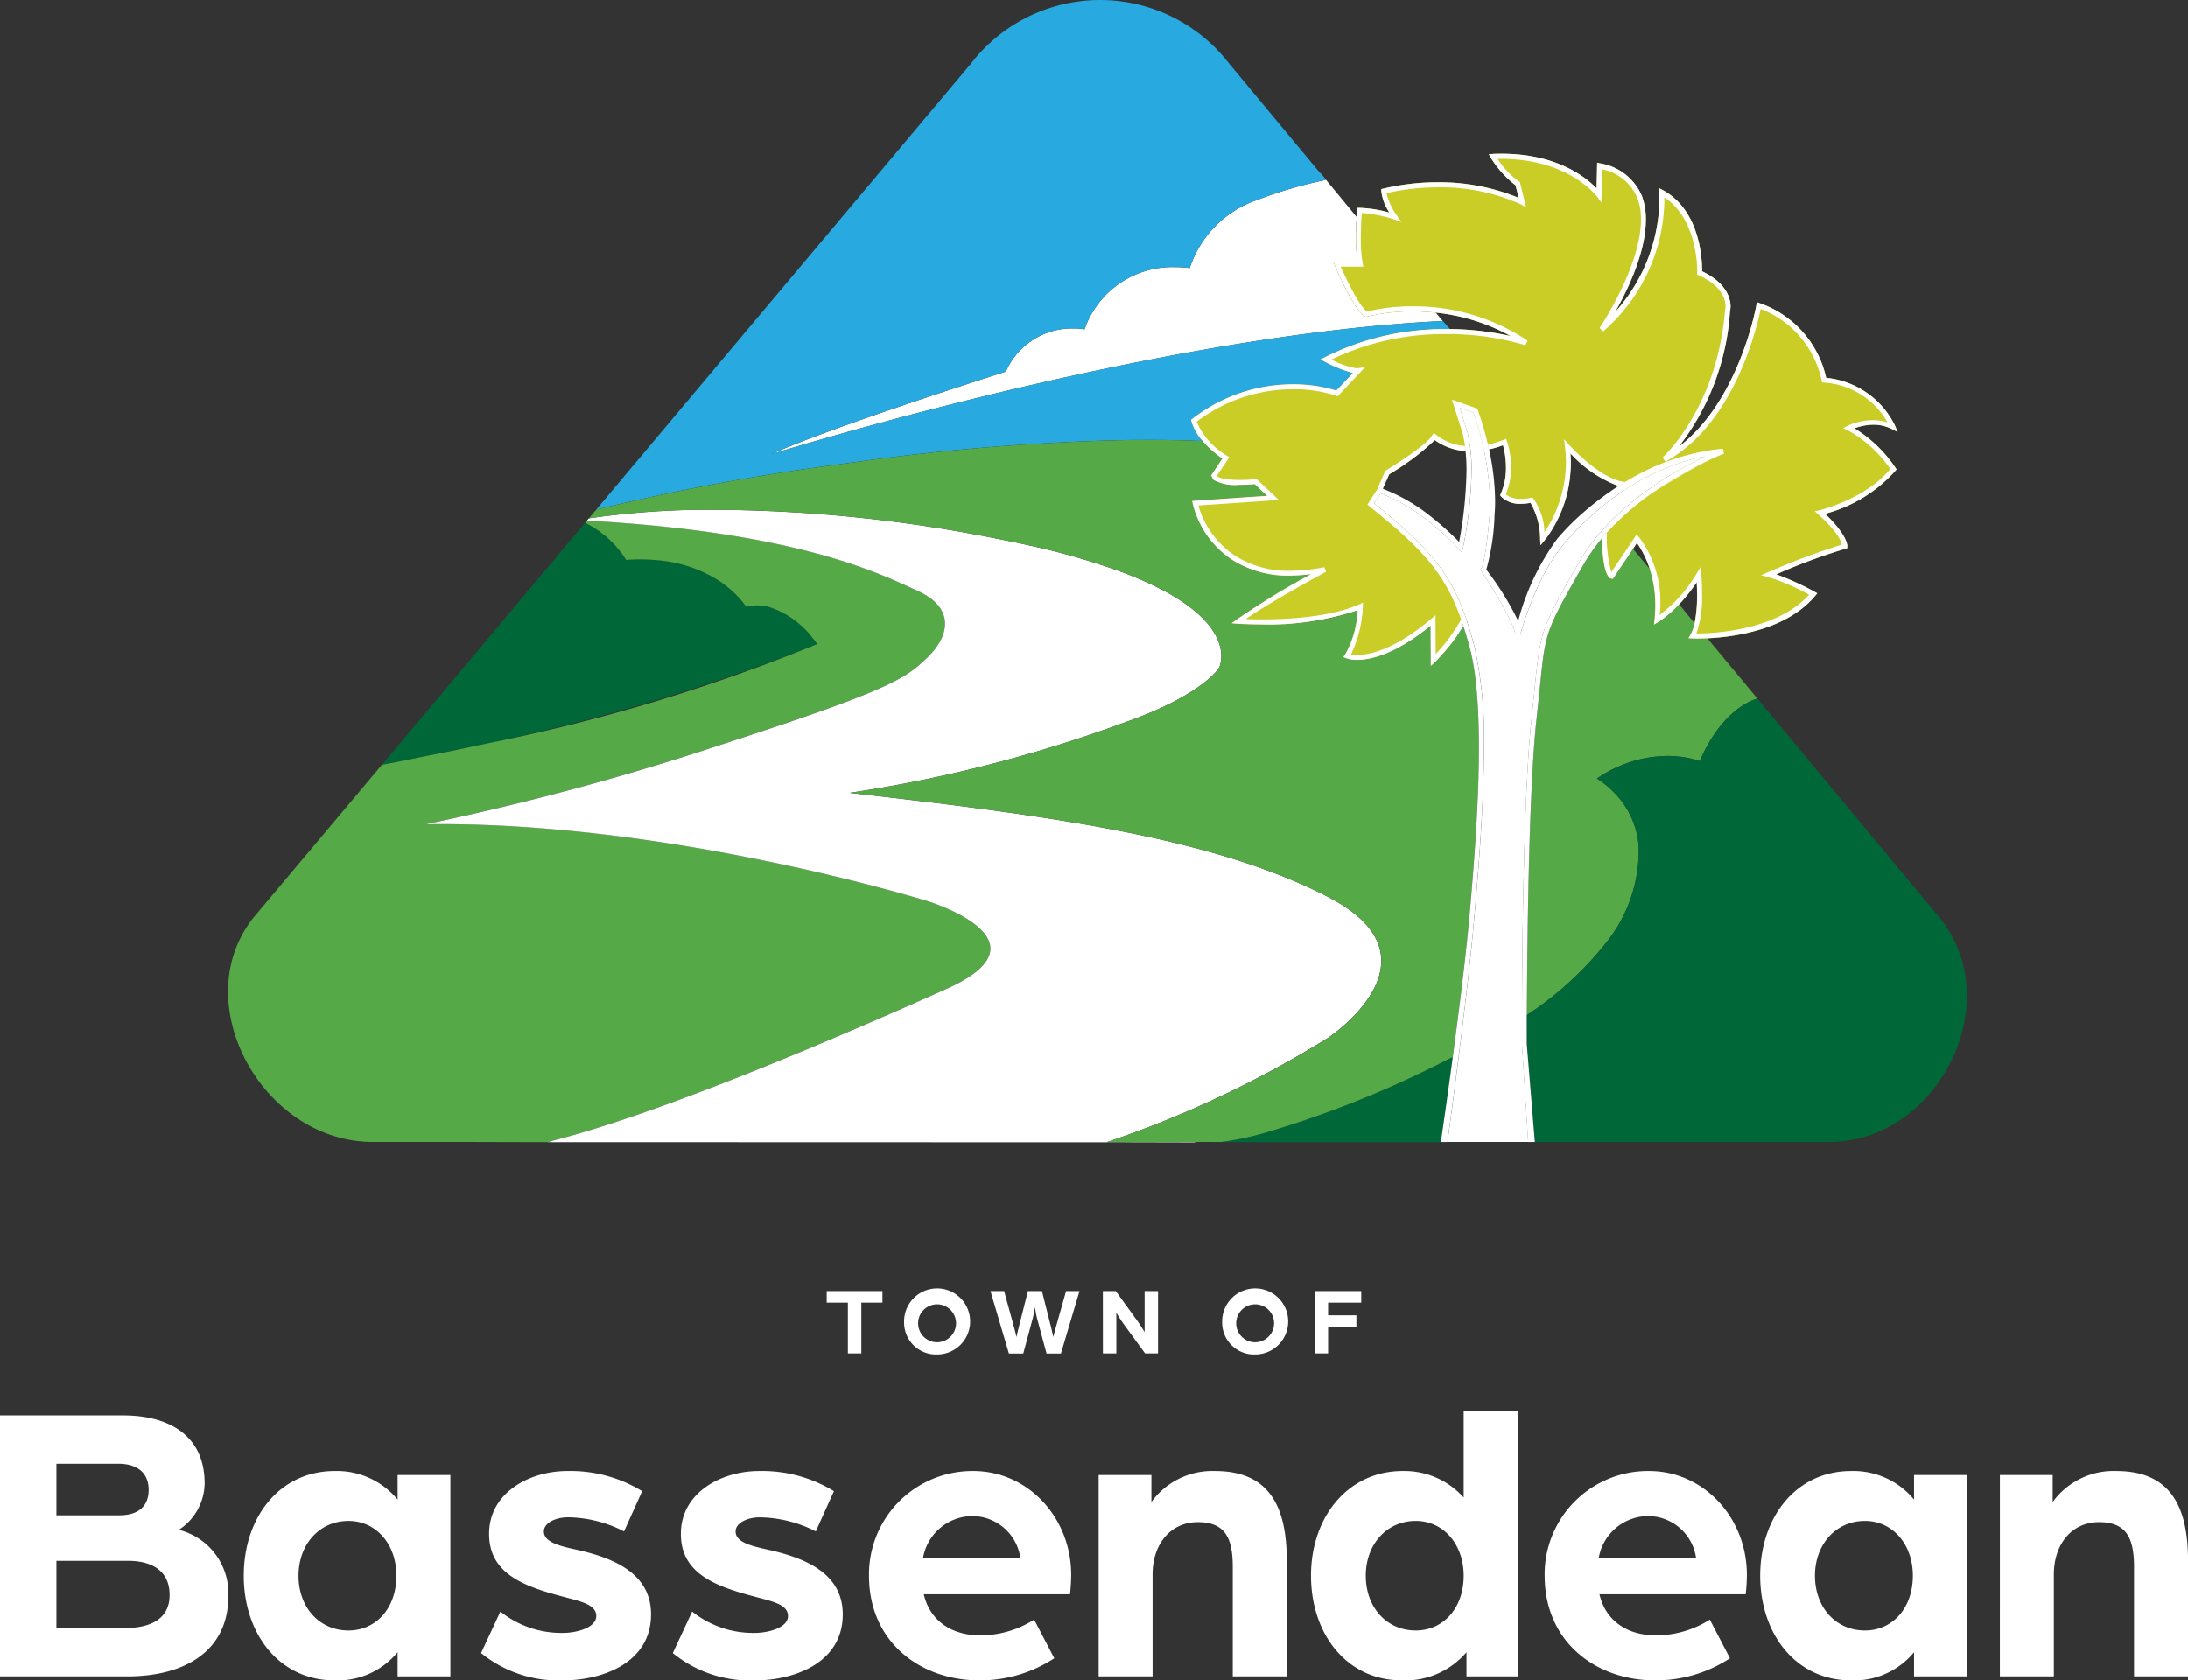 <svg xmlns="http://www.w3.org/2000/svg" xmlns:xlink="http://www.w3.org/1999/xlink" width="212" height="162.848" viewBox="0 0 212 162.848"><rect x="0" y="0" width="212" height="162.848" fill="#333333" stroke="none"/><defs><clipPath id="a"><rect width="212" height="162.848" fill="none"/></clipPath></defs><g clip-path="url(#a)"><path d="M103.81,70.432A100.757,100.757,0,0,1,85.756,77.7a28.371,28.371,0,0,1-4.187.875h-.929c-.009,0-.015,0-.02.019h22.227c.047-.307.566-3.837,1.153-8.225-.118.039-.189.061-.189.061" transform="translate(36.763 32.089)" fill="#006838"/><path d="M104.512,11.531l.536.649a41.709,41.709,0,0,0-6.58,1.919,10.407,10.407,0,0,0-6.6,6.634,8.6,8.6,0,0,0-1.353-.093,9.006,9.006,0,0,0-8.845,6.034,5.983,5.983,0,0,0-1.109-.09,7,7,0,0,0-6.513,4.186s-16.812,5.316-22.718,8c0,0,36.827-11.532,64.954-12.9h.1l-.683-.826a20.389,20.389,0,0,0-2.215-.121,18,18,0,0,0-4.439.505l-.093.02-.092-.038c-1.077-.6-2.759-4.514-2.941-4.969l-.144-.331h2.357a16.011,16.011,0,0,1-.163-2.321c0-.792.041-1.52.073-2.018l-3.51-4.252Z" transform="translate(23.409 5.254)" fill="#fff"/><path d="M44.929,35,25.42,58.234c.906-.159,1.955-.365,3.2-.629.157-.032.322-.067.485-.1s.339-.068.514-.1c1.65-.331,3.611-.737,5.99-1.232a197.452,197.452,0,0,0,31.981-9.631s-.154-.232-.443-.579a8.684,8.684,0,0,0-4.308-3.03A4.576,4.576,0,0,0,61.79,42.8c-.086,0-.175,0-.262.01s-.178.013-.265.025a4.715,4.715,0,0,0-.543.1,10.073,10.073,0,0,0-.989-1.162l-.157-.159a10.368,10.368,0,0,0-1.313-1.075,13.014,13.014,0,0,0-6.175-2.11c-.593-.057-1.146-.08-1.651-.08-.064,0-.127,0-.185,0-.374,0-.712.017-1.012.036-.051,0-.106.009-.159.013a9.818,9.818,0,0,0-3.982-3.6Z" transform="translate(11.592 15.872)" fill="#006838"/><path d="M88.988,75.685c-.572-2.49-5.978-4.148-5.978-4.148s-23.967-7.482-47.276-7.482c-.467,0-.926,0-1.393.009A257.548,257.548,0,0,0,62.795,56.4c16.629-5.39,18.022-6.45,20.142-8.5,2.267-2.194,2.577-4.863-.951-6.452-3.473-1.571-11.441-5.665-32.02-6.8l-.2.22a9.807,9.807,0,0,1,3.982,3.6c.052-.006.108-.01.159-.013q.45-.031,1.012-.038c.058,0,.121,0,.185,0,.505,0,1.059.022,1.651.08a13,13,0,0,1,6.175,2.11,10.368,10.368,0,0,1,1.313,1.075c.052.054.106.106.157.157a10.215,10.215,0,0,1,.989,1.163,4.715,4.715,0,0,1,.543-.1,2.327,2.327,0,0,1,.265-.025c.087-.007.176-.01.262-.01A4.576,4.576,0,0,1,67.511,43a8.684,8.684,0,0,1,4.308,3.03c.288.347.443.579.443.579a174.215,174.215,0,0,1-31.981,9.63c-2.385.511-4.343.922-5.994,1.239l-.51.1c-.169.032-.328.068-.485.1-1.246.264-2.3.469-3.2.629l-.007,0L17.8,72.927a11.129,11.129,0,0,0-1.7,2.758c-3.512,8.17,3.441,19.178,13.114,19.178h9.646l6.318.017h.989c1.358-.469,10.07-2.068,38.629-14.863,3.534-1.589,4.482-3.068,4.189-4.333" transform="translate(6.922 15.803)" fill="#55a947"/><path d="M76.006,6.14,39.673,49.4a218.123,218.123,0,0,1,23.083-4.332c.668-.095,1.328-.183,1.977-.271a222.115,222.115,0,0,1,26.073-2.14c.759-.015,1.5-.017,2.226-.017h.386q2.5,0,4.757.1c.093,0,.179,0,.266.009a4.734,4.734,0,0,1-1.092-1.918l-.035-.144.128-.092a15.846,15.846,0,0,1,9.713-3.347,14.279,14.279,0,0,1,4.231.6c.167-.165,1.171-1.223,1.612-1.7a12.576,12.576,0,0,1-2.743-1.1l-.4-.218.4-.2a25.706,25.706,0,0,1,11.772-2.745h.37l-.683-.766h-.109c-28.127,1.37-64.955,12.9-64.955,12.9,5.907-2.686,22.719-8,22.719-8a7,7,0,0,1,6.511-4.186,5.991,5.991,0,0,1,1.111.09,9.005,9.005,0,0,1,8.845-6.034,8.436,8.436,0,0,1,1.351.095,10.407,10.407,0,0,1,6.6-6.635,41.586,41.586,0,0,1,6.58-1.918l-.534-.651L100.988,6.14a15.778,15.778,0,0,0-24.982,0" transform="translate(18.091 0)" fill="#28aae1"/><path d="M119.088,45.5c-.389.015-.712.02-.946.02-.265,0-.427-.006-.469-.007l-.408-.019.205-.345a3.945,3.945,0,0,0,.395-1.095l-1.507-1.836a10.547,10.547,0,0,1-2.031,1.722l-.406.239.058-.475a12.887,12.887,0,0,0,.071-1.443,11.3,11.3,0,0,0-.529-3.454l-1.635-1.958c-.684,1.025-1.947,2.908-1.947,2.908l-.167-.038c-.67-.194-.85-2.293-.9-3.877a17.619,17.619,0,0,0-1.84,2.634l-.275.475c-3.362,5.923-3.362,5.923-3.931,11.734l-.31,2.868c-.537,5.077-.759,14.435-.85,21.584-.038,2.742-.051,5.157-.063,6.884a32.388,32.388,0,0,0,7.581-6.884,14.27,14.27,0,0,0,3.257-9.449,8.2,8.2,0,0,0-2.469-5.319,8.495,8.495,0,0,0-1.533-1.241l.01-.009a.187.187,0,0,1-.045-.029,12.287,12.287,0,0,1,6.781-2.184,10.181,10.181,0,0,1,3.177.5c1.789-4.185,4.218-5.629,5.572-6.067l.049.057h0Z" transform="translate(46.333 16.346)" fill="#55a947"/><path d="M143.181,70.287a11.637,11.637,0,0,0-1.717-2.721L123.985,46.55l-.047-.057c-1.354.438-3.784,1.883-5.574,6.067a10.168,10.168,0,0,0-3.177-.5,12.281,12.281,0,0,0-6.781,2.184.437.437,0,0,0,.044.029,8.706,8.706,0,0,1,1.524,1.249,8.2,8.2,0,0,1,2.469,5.319,14.278,14.278,0,0,1-3.257,9.449,32.391,32.391,0,0,1-7.581,6.884c0,1.692,0,2.729,0,2.769l.785,9.525h28.478c9.559,0,16.007-11.009,12.313-19.178" transform="translate(46.332 21.201)" fill="#006838"/><path d="M94.333,95.21c.013,0,.025-.017.033-.017a103.047,103.047,0,0,0,21.4-10.1s6.6-4.369,4.847-9.083c-.559-1.508-1.977-3.049-4.736-4.5C104.516,65.579,88.12,63.5,69.408,61.358a135.006,135.006,0,0,0,26.623-6.817c7.643-2.686,9.16-5.3,9.16-5.3s2.5-4.789-9.333-9.241a68.355,68.355,0,0,0-9.011-2.6q-1.533-.347-3.241-.676a142.446,142.446,0,0,0-27.089-2.788,79.923,79.923,0,0,0-12.386.833l-.365.438.2-.22c20.579,1.133,28.548,5.229,32.02,6.8,3.528,1.589,3.218,4.257.951,6.452-2.121,2.047-3.513,3.107-20.142,8.5a257.919,257.919,0,0,1-28.456,7.659c.467-.006.927-.009,1.395-.009,23.309,0,47.276,7.482,47.276,7.482s5.406,1.657,5.978,4.148c.291,1.265-.655,2.745-4.189,4.333C50.239,93.141,41.528,94.741,40.169,95.21l62.645.019.115-.036h-1.444Z" transform="translate(12.922 15.474)" fill="#fff"/><path d="M82.261,31.1c-.2.312-1.114,1.683-1.114,1.683l.055.016.2.367a4.35,4.35,0,0,0,2.49.483c.453,0,.958-.019,1.517-.064.108.109.766.732,1.2,1.134-.7.039-4.377.291-6.217.419-.106-.007-.214-.01-.325-.017l.009.041c-.457.029-.741.049-.741.049l.058.275a9.072,9.072,0,0,0,3.762,5.392,9.533,9.533,0,0,0,4.426,1.487V29.272l-6.686.684A10.373,10.373,0,0,0,82.261,31.1" transform="translate(36.178 13.348)" fill="#ec008c"/><path d="M81.961,42.388l.661.055c.1.006.951.061,2.212.061.464,0,1-.012,1.554-.032V39.5a45.442,45.442,0,0,0-3.9,2.5Z" transform="translate(37.375 18.013)" fill="#ec008c"/><path d="M124.533,49.387c-.2-.737-.4-1.42-.609-2.06a18.666,18.666,0,0,1-2.736,3.47l-.422.384s-.017-3.145-.017-3.893c-3.442,2.8-5.827,3.308-7.1,3.308a2.834,2.834,0,0,1-1.085-.166l-.272-.111.182-.256a9.587,9.587,0,0,0,1.206-4.273,24.616,24.616,0,0,1-7.782,1.344c-.558.019-1.089.031-1.554.031-1.262,0-2.114-.055-2.213-.06l-.66-.057.529-.383a45.444,45.444,0,0,1,3.9-2.5c1.214-.716,2.413-1.392,3.267-1.864a16,16,0,0,1-2.033.135c-.427,0-.831-.036-1.235-.076a9.516,9.516,0,0,1-4.426-1.487,9.068,9.068,0,0,1-3.762-5.392l-.058-.274s.284-.022.741-.051l-.009-.039c.111.007.218.01.325.017,1.84-.13,5.512-.381,6.217-.419-.438-.4-1.1-1.025-1.206-1.134-.558.045-1.063.064-1.517.064a4.345,4.345,0,0,1-2.488-.483l-.2-.367-.055-.017s.913-1.372,1.114-1.682a10.487,10.487,0,0,1-1.363-1.143c-.192-.189-.393-.383-.543-.559-.087,0-.175-.007-.266-.009-1.506-.061-3.088-.093-4.757-.095l-.386,0c-.725,0-1.469,0-2.226.017a222.166,222.166,0,0,0-26.073,2.142c-.651.086-1.309.175-1.979.269A218.522,218.522,0,0,0,39.9,36.047l-.322.379-.389.462a80.172,80.172,0,0,1,12.386-.831,142.52,142.52,0,0,1,27.087,2.787q1.71.332,3.243.676a68.874,68.874,0,0,1,9.011,2.6c11.831,4.454,9.333,9.241,9.333,9.241s-1.519,2.614-9.16,5.3a135.009,135.009,0,0,1-26.624,6.816c18.713,2.139,35.109,4.222,46.476,10.16,2.758,1.449,4.176,2.988,4.736,4.5,1.749,4.715-4.847,9.084-4.847,9.084A103.072,103.072,0,0,1,89.42,97.312c-.009,0-.019.019-.032.019l7.152-.019h3.922a28.559,28.559,0,0,0,4.187-.875,100.757,100.757,0,0,0,18.054-7.27s.071-.022.189-.061c.473-3.529.993-7.6,1.348-10.972.106-.99.2-1.92.275-2.758.6-6.906,1.7-19.757.016-25.99" transform="translate(17.869 13.354)" fill="#55a947"/><path d="M143.538,36.858a5.233,5.233,0,0,1,1.835-.355,3.881,3.881,0,0,1,1.766.409l.588.294-.258-.606a8.327,8.327,0,0,0-6.673-4.64,9.927,9.927,0,0,0-6.447-7.238l-.259-.092-.055.274c-.015.111-1.661,9.3-7.513,13.727a23.922,23.922,0,0,0,4.955-13.142,1.846,1.846,0,0,0,.055-.438c0-.75-.349-2.267-2.759-3.419v-.109c0-1.169-.24-5.83-3.8-7.766l-.419-.22.057.456c0,.022.035.294.035.75a16.655,16.655,0,0,1-4.3,10.837c1.225-2.137,2.978-5.792,2.978-8.953a6.421,6.421,0,0,0-.383-2.3,5.3,5.3,0,0,0-4.039-3.161l-.294-.073s-.036,1.753-.055,2.5c-.99-1.047-3.818-3.363-9.212-3.363-.274,0-.552,0-.837.016l-.4.019.2.347a9.927,9.927,0,0,0,2.4,2.669c.016.109.182.748.307,1.223a20.181,20.181,0,0,0-7.861-1.516,22.772,22.772,0,0,0-5.278.623l-.181.036v.2a4.7,4.7,0,0,0,.783,2.082,12.176,12.176,0,0,0-2.849-.457h-.239l-.017.22c0,.032-.023.282-.054.668-.031.5-.073,1.227-.073,2.018A16.046,16.046,0,0,0,95.4,20.7H93.046l.144.329c.181.456,1.862,4.367,2.94,4.969l.093.038.092-.02a18.057,18.057,0,0,1,4.441-.5,20.737,20.737,0,0,1,2.213.119,19.106,19.106,0,0,1,7.255,2.27,28.76,28.76,0,0,0-5.878-.677l-.37,0A25.725,25.725,0,0,0,92.2,29.969l-.4.2.4.217a12.556,12.556,0,0,0,2.742,1.1c-.441.476-1.444,1.535-1.61,1.7a14.218,14.218,0,0,0-4.231-.606,15.853,15.853,0,0,0-9.714,3.347l-.127.092.035.144a4.7,4.7,0,0,0,1.091,1.918,10.036,10.036,0,0,0,1.907,1.7c-.2.31-1.114,1.682-1.114,1.682l.055.017.2.367a4.345,4.345,0,0,0,2.488.483c.454,0,.96-.019,1.517-.064.108.109.767.731,1.206,1.134-.7.038-4.377.29-6.217.419-.115.009-.223.013-.316.022l-.741.051.057.275a9.084,9.084,0,0,0,3.764,5.39,10.008,10.008,0,0,0,5.661,1.562,16.019,16.019,0,0,0,2.033-.135,75.394,75.394,0,0,0-7.165,4.367l-.529.384.66.055c.1,0,.951.06,2.213.06A27.453,27.453,0,0,0,95.4,54.478,9.611,9.611,0,0,1,94.2,58.751l-.183.256.274.111a2.826,2.826,0,0,0,1.085.166c1.275,0,3.66-.51,7.1-3.308,0,.747.017,3.893.017,3.893l.422-.384A20.479,20.479,0,0,0,105,57.015a4.137,4.137,0,0,1,.4-1.07c.143-.259.315-.494.476-.737-1.535-4.388-3.6-6.84-8.882-11.077.147-.22.492-.769.623-.987l.058.023a1.165,1.165,0,0,1,.2-.441c-.012-.017-.025-.032-.029-.041.092-.217.568-1.278.623-1.386a24.252,24.252,0,0,0,4.407-3.308,5.72,5.72,0,0,0,2.976,1.063l0,.047c.031,0,.052-.017.084-.017a.9.9,0,0,1,.09.019.445.445,0,0,1,.092-.019,1.036,1.036,0,0,1,.2.041,11.153,11.153,0,0,0-.281-1.864s-.5-1.59-.751-2.411c.492.181,1.187.419,1.334.473a33.147,33.147,0,0,1,1.019,3.738,1.28,1.28,0,0,1,.186-.038h0a1.152,1.152,0,0,1,.3-.061h.013l-.013-.076a10.334,10.334,0,0,0,1.357-.4,8.327,8.327,0,0,1,.29,2.194,6.12,6.12,0,0,1-.51,2.522l-.052.144.092.111a2.559,2.559,0,0,0,1.948.695,4.915,4.915,0,0,0,.9-.09,7.05,7.05,0,0,1,.932,3.525l.035.584.386-.456a12.147,12.147,0,0,0,2.5-6.449c.035-.367.054-.743.054-1.137,0-.272-.019-.565-.038-.856a11.974,11.974,0,0,0,4.665,3.162c-.08.052-.147.1-.226.157a1.174,1.174,0,0,1,.745.3,21.37,21.37,0,0,1,7.867-3.33,32.156,32.156,0,0,0-10.093,7.4c0,.066-.015.131-.02.2a1.076,1.076,0,0,1-.022.482l-.02.086c.05-.061.084-.132.135-.192.047,1.584.227,3.684.9,3.877l.167.038s1.261-1.883,1.945-2.908c.185-.271.325-.483.39-.584a9.1,9.1,0,0,1,1.246,2.542,11.3,11.3,0,0,1,.529,3.454,13.242,13.242,0,0,1-.071,1.443l-.058.475.4-.239a10.453,10.453,0,0,0,2.03-1.722,16.241,16.241,0,0,0,1.717-2.149c.019.328.036.711.036,1.166a13.785,13.785,0,0,1-.243,2.819,3.853,3.853,0,0,1-.4,1.095l-.2.345.406.019c.042,0,.2.007.467.007.237,0,.561,0,.948-.02,2.506-.119,7.708-.783,10.482-4.135l.182-.22-.258-.147A26.228,26.228,0,0,0,135.955,51a57.6,57.6,0,0,1,6.593-2.449h.245l.052-.22v-.052c0-.258-.185-1.262-2.155-3.148a13.788,13.788,0,0,0,6.814-4.166l.111-.127-.092-.147a12.9,12.9,0,0,0-3.985-3.837" transform="translate(36.144 4.665)" fill="#cbcd27"/><path d="M105.769,88.277c0-1.3.006-4.825.054-9.164.09-7.168.312-16.539.859-21.639l.294-2.868c.6-5.9.6-5.9,4-11.916l.274-.476c3.106-5.5,9.32-8.956,12.284-10.361-7.293,1.37-12.338,6.853-13.783,8.606-2.739,3.308-4.115,8.592-4.129,8.644h-.475c-.365-1.717-3.273-6.085-3.31-6.121l-.074-.146.09-.147c0-.019.422-.695.791-5.243.016-.4.035-.826.035-1.246a27.983,27.983,0,0,0-1.609-8.589c-.147-.054-.842-.291-1.334-.472.253.82.751,2.41.751,2.41a15.06,15.06,0,0,1,.4,3.708,40.805,40.805,0,0,1-.823,7.44l-.109.456-.31-.326a26.61,26.61,0,0,0-3.8-3.347,17.218,17.218,0,0,0-3.78-2.046c-.131.217-.476.766-.623.987,6.286,5.045,8.023,7.548,9.722,13.816a40.8,40.8,0,0,1,.916,9.832c0,5.775-.552,12.134-.916,16.322-.068.83-.156,1.747-.255,2.721-.76,7.52-2.255,18.445-2.356,19.178h7.82l-.6-9.506Z" transform="translate(41.697 12.375)" fill="#fff"/><path d="M106.443,86.237c.01-1.727.025-4.144.063-6.884.09-7.15.312-16.507.85-21.584l.309-2.87c.568-5.809.568-5.809,3.931-11.732l.275-.475a17.558,17.558,0,0,1,1.84-2.635c.159-.191.316-.376.479-.556a26.5,26.5,0,0,1,4.249-3.743,36.218,36.218,0,0,1,5.591-3.263c.911-.43,1.488-.649,1.511-.657l-.111-.475c-.073.006-.147.012-.217.02l-.08,0a21.771,21.771,0,0,0-7.625,2.331.309.309,0,0,1-.054.031l-.154.079c-.025.012-.045.025-.068.035-.432.229-.853.466-1.258.711-.214.127-.419.258-.629.39a28.845,28.845,0,0,0-3.225,2.405,23.822,23.822,0,0,0-2.717,2.71,23.7,23.7,0,0,0-3.8,7.969,28.679,28.679,0,0,0-3.087-4.971,21.884,21.884,0,0,0,.8-5.357c.039-.419.055-.84.055-1.259a24.1,24.1,0,0,0-.59-5.042c-.036-.159-.073-.312-.106-.463a30.582,30.582,0,0,0-1-3.378l-.041-.108-2.445-.859,1.042,3.308a10.474,10.474,0,0,1,.214,1.171q.035.245.057.494a17.572,17.572,0,0,1,.095,1.881,40.518,40.518,0,0,1-.715,6.928,28.936,28.936,0,0,0-3.545-3.074,17.436,17.436,0,0,0-3.8-2.054c-.169-.064-.272-.1-.288-.1l-.183-.055-.108.17L91,36.771l.162.149c5.314,4.24,7.388,6.634,8.915,10.98.076.213.147.424.217.645.205.642.411,1.325.609,2.062,1.68,6.232.587,19.082-.016,25.99-.076.837-.169,1.768-.274,2.758-.357,3.375-.877,7.442-1.35,10.971-.582,4.352-1.1,7.851-1.152,8.207h.636c.1-.734,1.6-11.658,2.356-19.178.1-.974.186-1.891.255-2.721.364-4.187.916-10.546.916-16.322a40.8,40.8,0,0,0-.916-9.832c-1.7-6.268-3.436-8.771-9.72-13.816.146-.221.491-.77.622-.987a17.218,17.218,0,0,1,3.78,2.046,26.61,26.61,0,0,1,3.8,3.347l.31.326.111-.454a41.053,41.053,0,0,0,.821-7.44,15.072,15.072,0,0,0-.4-3.71s-.5-1.59-.751-2.41c.492.181,1.187.418,1.334.472a27.994,27.994,0,0,1,1.609,8.589c0,.421-.019.842-.035,1.246-.368,4.549-.791,5.224-.791,5.245l-.09.146.074.146c.036.036,2.944,4.4,3.309,6.121h.475c.016-.052,1.39-5.335,4.129-8.644,1.444-1.752,6.489-7.235,13.783-8.606-2.964,1.406-9.179,4.86-12.284,10.362l-.274.476c-3.4,6.013-3.4,6.013-4,11.914l-.294,2.868c-.547,5.1-.769,14.471-.859,21.639-.048,4.339-.054,7.864-.054,9.164v.508l.6,9.506h.655l-.783-9.527c0-.039,0-1.076,0-2.768" transform="translate(41.497 12.135)" fill="#fff"/><path d="M122.585,41.334c.022-.01.044-.025.067-.035-.023.01-.045.025-.067.035m.221-.115a.326.326,0,0,0,.055-.029.326.326,0,0,1-.055.029m.984,2.009a60.522,60.522,0,0,1,5.591-3.264,36.315,36.315,0,0,0-5.591,3.264m6.695-4.369c.028,0,.055,0,.08-.006v0c-.029,0-.052.007-.08.009m-20.921-.9a9.588,9.588,0,0,1-1.536.472c.032.151.068.3.1.462a9.864,9.864,0,0,0,1.358-.4,8.4,8.4,0,0,1,.29,2.194,6.1,6.1,0,0,1-.511,2.522l-.052.144.093.111a2.551,2.551,0,0,0,1.948.7,4.9,4.9,0,0,0,.9-.09,7.018,7.018,0,0,1,.932,3.524l.035.584.386-.454a12.131,12.131,0,0,0,2.5-6.45c.035-.367.054-.743.054-1.137,0-.272-.019-.563-.038-.856a11.959,11.959,0,0,0,4.665,3.162c.21-.131.415-.262.629-.389-2.423-.272-5.365-3.542-5.4-3.579l-.515-.566.093.769a12.861,12.861,0,0,1,.092,1.424,12.317,12.317,0,0,1-2.082,6.817,5.927,5.927,0,0,0-1.079-3.269l-.093-.114-.13.039a4.409,4.409,0,0,1-.965.112,2.31,2.31,0,0,1-1.482-.443,6.713,6.713,0,0,0,.514-2.557,8.1,8.1,0,0,0-.4-2.577l-.076-.24Zm-6.945-.419c-.491.858-3.4,2.74-4.458,3.381l-.074.035L97.3,42.744l0,.006.108-.17.182.055c.016,0,.119.036.288.1-.015-.025-.031-.038-.036-.05.093-.217.569-1.278.625-1.386a24.232,24.232,0,0,0,4.407-3.307,5.729,5.729,0,0,0,2.975,1.061c-.013-.167-.032-.331-.057-.494a5.085,5.085,0,0,1-2.791-1.082l-.218-.182Zm5.887-27.288-.4.019.2.348a10.005,10.005,0,0,0,2.4,2.667c.016.109.183.75.309,1.223a20.224,20.224,0,0,0-7.861-1.514,22.756,22.756,0,0,0-5.278.622l-.182.036v.2a4.714,4.714,0,0,0,.785,2.082,12.254,12.254,0,0,0-2.851-.457h-.237l-.017.22c0,.033-.025.282-.054.668-.032.5-.073,1.227-.073,2.018A15.829,15.829,0,0,0,95.4,20.7H93.045l.144.331c.181.456,1.864,4.365,2.941,4.968l.092.039.092-.022a18.086,18.086,0,0,1,4.441-.5,20.407,20.407,0,0,1,2.215.121,19.056,19.056,0,0,1,7.254,2.27,28.729,28.729,0,0,0-5.878-.678h-.37A25.706,25.706,0,0,0,92.2,29.97l-.4.2.4.217a12.576,12.576,0,0,0,2.743,1.1c-.441.478-1.444,1.535-1.612,1.7a14.209,14.209,0,0,0-4.231-.606,15.856,15.856,0,0,0-9.713,3.347l-.128.093.035.144a4.734,4.734,0,0,0,1.092,1.916,10.022,10.022,0,0,0,1.906,1.7c-.2.31-1.114,1.682-1.114,1.682l.057.017.2.367a4.341,4.341,0,0,0,2.488.483c.453,0,.96-.019,1.517-.064.108.109.766.731,1.2,1.134-.7.039-4.377.291-6.216.419-.115.009-.223.013-.317.023-.457.029-.74.05-.74.05l.057.275a9.084,9.084,0,0,0,3.762,5.392,10.023,10.023,0,0,0,5.661,1.562,15.769,15.769,0,0,0,2.034-.137,75.6,75.6,0,0,0-7.166,4.367l-.529.384.661.055c.1.006.951.061,2.212.061A27.466,27.466,0,0,0,95.4,54.479a9.6,9.6,0,0,1-1.207,4.273l-.182.255.272.112a2.861,2.861,0,0,0,1.085.165c1.275,0,3.66-.51,7.1-3.307,0,.747.017,3.892.017,3.892l.422-.384a18.732,18.732,0,0,0,2.736-3.47c-.07-.221-.141-.434-.218-.645a16.33,16.33,0,0,1-2.462,3.347c0-.842-.022-3.748-.022-3.748l-.4.331c-3.566,3.008-5.978,3.5-7.178,3.5a3.172,3.172,0,0,1-.607-.051,11.766,11.766,0,0,0,1.15-4.624l.019-.383-.37.165c-2.8,1.239-6.9,1.453-9.422,1.453-.648,0-1.187-.013-1.578-.028,2.612-1.808,7.733-4.55,7.782-4.586l-.162-.438a16.884,16.884,0,0,1-3.272.347,9.576,9.576,0,0,1-5.444-1.5,8.684,8.684,0,0,1-3.491-4.827l7.8-.529-2.152-2.028-.112.019c-.612.045-1.123.066-1.552.066-1.587,0-2.066-.262-2.2-.379.149-.237,1.21-1.826,1.21-1.826l-.2-.128a7.151,7.151,0,0,1-2.964-3.309,15.447,15.447,0,0,1,9.321-3.151,12.975,12.975,0,0,1,4.2.629l.147.057,2.648-2.816-.693.093a1.128,1.128,0,0,1-.125.009,7.792,7.792,0,0,1-2.433-.85,25.2,25.2,0,0,1,11.087-2.469,26.344,26.344,0,0,1,7.7,1.079l.217-.438a19.714,19.714,0,0,0-11.114-3.328,18.874,18.874,0,0,0-4.457.5c-.729-.513-1.957-3.052-2.536-4.352h2.191l-.054-.275a13.662,13.662,0,0,1-.185-2.522c0-1.041.057-1.989.093-2.41a13.632,13.632,0,0,1,3.125.62l.693.255-.418-.62A6.121,6.121,0,0,1,98.2,14.05a22.448,22.448,0,0,1,4.978-.566,18.841,18.841,0,0,1,8.071,1.663l.475.274-.6-2.45-.09-.051a7.757,7.757,0,0,1-2.068-2.194c.13,0,.256,0,.384,0,6.52,0,9.209,3.621,9.25,3.657l.419.587s.052-2.724.071-3.234a4.678,4.678,0,0,1,3.4,2.756,5.658,5.658,0,0,1,.365,2.121c0,4.551-3.968,10.454-4.021,10.528l.367.309a17.179,17.179,0,0,0,5.923-12.7v-.29c2.979,1.971,3.178,6.23,3.178,7.145l-.017.182v.165l.147.054c2.319,1.044,2.614,2.413,2.614,3.055A1.738,1.738,0,0,1,131,25.4c-.766,9.451-5.993,14.238-6.05,14.275l.274.4c6.67-3.617,8.885-13.1,9.228-14.8a9.564,9.564,0,0,1,5.906,6.945l.035.182.183.017a7.594,7.594,0,0,1,6.16,3.858,4.646,4.646,0,0,0-1.423-.217,5.974,5.974,0,0,0-2.434.543l-.441.237.441.2a11.777,11.777,0,0,1,4.131,3.767c-2.466,2.943-6.818,3.966-6.855,3.984l-.456.09.347.331c1.813,1.607,2.191,2.56,2.283,2.906a68.411,68.411,0,0,0-7.182,2.686l-.658.275.677.182a22.111,22.111,0,0,1,3.987,1.7c-3.145,3.508-9.4,3.765-10.93,3.765a10.691,10.691,0,0,0,.547-3.821c0-1.024-.055-1.826-.071-1.9l-.055-.731-.384.62a13.746,13.746,0,0,1-3.6,4.04,8.58,8.58,0,0,0,.074-1.006,10.411,10.411,0,0,0-2.081-6.543l-.22-.239s-2.177,3.237-2.449,3.64a12.948,12.948,0,0,1-.44-3.813c-.163.181-.322.365-.48.556.048,1.586.229,3.685.9,3.877l.166.038s1.262-1.881,1.947-2.906c.183-.272.323-.483.389-.585a9.11,9.11,0,0,1,1.246,2.544,11.234,11.234,0,0,1,.529,3.452,13.242,13.242,0,0,1-.071,1.443l-.057.475.4-.237a10.518,10.518,0,0,0,2.03-1.722,16.242,16.242,0,0,0,1.715-2.151c.019.329.036.711.036,1.166a13.676,13.676,0,0,1-.243,2.819,3.9,3.9,0,0,1-.4,1.095l-.2.347.408.019c.041,0,.2.007.467.007.236,0,.559-.006.946-.022,2.506-.119,7.708-.783,10.482-4.134l.182-.221-.256-.146A26.342,26.342,0,0,0,135.956,51a57.618,57.618,0,0,1,6.591-2.449h.245l.052-.22v-.052c0-.256-.183-1.262-2.155-3.146a13.8,13.8,0,0,0,6.814-4.167l.112-.127-.092-.146a12.914,12.914,0,0,0-3.985-3.838,5.271,5.271,0,0,1,1.835-.354,3.906,3.906,0,0,1,1.766.408l.587.294-.258-.606a8.32,8.32,0,0,0-6.671-4.639,9.932,9.932,0,0,0-6.447-7.239l-.259-.09-.057.272c-.013.112-1.661,9.3-7.513,13.727a23.9,23.9,0,0,0,4.955-13.14,1.833,1.833,0,0,0,.057-.438c0-.751-.349-2.268-2.761-3.419v-.109c0-1.171-.239-5.831-3.8-7.768l-.419-.218.055.454c0,.022.035.294.035.75a16.654,16.654,0,0,1-4.294,10.838c1.224-2.139,2.976-5.793,2.976-8.954a6.426,6.426,0,0,0-.381-2.3,5.3,5.3,0,0,0-4.039-3.161l-.294-.073s-.036,1.753-.055,2.5c-.992-1.047-3.819-3.363-9.214-3.363-.272,0-.55.006-.836.016" transform="translate(36.144 4.665)" fill="#fff"/><path d="M0,94.209H11.944c4.177,0,7.883,1.756,7.883,6.6a5.461,5.461,0,0,1-2.5,4.487,6.351,6.351,0,0,1,4.8,6.4c0,5.346-4.215,7.806-9.8,7.806H0Zm11.553,9.68c1.913,0,2.849-.936,2.849-2.459s-.936-2.538-2.966-2.538H5.464v5Zm.507,10.927c2.616,0,4.372-.938,4.372-3.2,0-2.3-1.639-3.318-4.059-3.318H5.464v6.519Z" transform="translate(0 42.96)" fill="#fff"/><path d="M16.221,108.056c0-5.62,3.433-10.147,8.82-10.147a7.62,7.62,0,0,1,6.088,2.771V98.3h5.113v19.515H31.129V115.47a7.536,7.536,0,0,1-6.088,2.733c-5.387,0-8.82-4.528-8.82-10.147m14.792,0c0-3.044-1.953-5.309-4.645-5.309-2.81,0-4.84,2.264-4.84,5.309,0,3.082,2.03,5.307,4.84,5.307,2.692,0,4.645-2.185,4.645-5.307" transform="translate(7.397 44.647)" fill="#fff"/><path d="M32.013,115.55l1.872-4.02a9.453,9.453,0,0,0,6.089,2.068c1.21,0,3.2-.467,3.2-1.639s-1.679-1.443-3.358-1.91c-3.861-1.016-7.024-2.3-7.024-6.051,0-3.981,3.9-6.088,7.57-6.088a13.316,13.316,0,0,1,7.26,1.951l-1.756,3.9a12.226,12.226,0,0,0-5.424-1.366c-1.21,0-2.343.546-2.343,1.366,0,1.092,1.639,1.443,3.435,1.833,3.317.78,6.948,2.225,6.948,6.207,0,4.8-4.881,6.4-8.509,6.4a11.862,11.862,0,0,1-7.961-2.653" transform="translate(14.598 44.647)" fill="#fff"/><path d="M44.774,115.55l1.872-4.02a9.454,9.454,0,0,0,6.09,2.068c1.21,0,3.2-.467,3.2-1.639s-1.679-1.443-3.358-1.91c-3.864-1.016-7.025-2.3-7.025-6.051,0-3.981,3.9-6.088,7.571-6.088a13.316,13.316,0,0,1,7.26,1.951l-1.757,3.9A12.216,12.216,0,0,0,53.2,102.4c-1.21,0-2.343.546-2.343,1.366,0,1.092,1.641,1.443,3.435,1.833,3.317.78,6.948,2.225,6.948,6.207,0,4.8-4.879,6.4-8.507,6.4a11.863,11.863,0,0,1-7.963-2.653" transform="translate(20.417 44.647)" fill="#fff"/><path d="M57.829,108.056A10.02,10.02,0,0,1,67.937,97.909c5.307,0,9.484,4.527,9.484,10.068a17.425,17.425,0,0,1-.116,1.874H63.136c.625,2.694,2.849,3.981,5.427,3.981a9.685,9.685,0,0,0,5.268-1.522l1.951,3.746a13.138,13.138,0,0,1-7.26,2.146c-5.7,0-10.693-3.708-10.693-10.147M72.5,106.377a4.713,4.713,0,0,0-4.723-4.1,4.891,4.891,0,0,0-4.72,4.1Z" transform="translate(26.37 44.647)" fill="#fff"/><path d="M73.112,98.3h5.111v2.615a7.288,7.288,0,0,1,6.168-3.005c5.151,0,6.948,3.317,6.948,8.665v11.24H86.107V107.236c0-2.849-.74-4.371-3.4-4.371-2.614,0-4.371,2.108-4.371,5.073v9.876H73.112Z" transform="translate(33.339 44.647)" fill="#fff"/><path d="M87.242,109.865c0-5.62,3.512-10.147,8.9-10.147a7.686,7.686,0,0,1,5.894,2.574V93.941h5.23v25.681h-4.958v-2.343a7.8,7.8,0,0,1-6.245,2.733c-5.386,0-8.819-4.528-8.819-10.147m14.792,0c0-3.044-1.953-5.309-4.645-5.309-2.81,0-4.84,2.264-4.84,5.309,0,3.082,2.03,5.307,4.84,5.307,2.692,0,4.645-2.185,4.645-5.307" transform="translate(39.783 42.837)" fill="#fff"/><path d="M102.791,108.056A10.02,10.02,0,0,1,112.9,97.909c5.307,0,9.484,4.527,9.484,10.068a17.425,17.425,0,0,1-.116,1.874H108.1c.623,2.694,2.848,3.981,5.427,3.981a9.685,9.685,0,0,0,5.268-1.522l1.951,3.746a13.142,13.142,0,0,1-7.26,2.146c-5.7,0-10.693-3.708-10.693-10.147m14.674-1.679a4.713,4.713,0,0,0-4.723-4.1,4.891,4.891,0,0,0-4.72,4.1Z" transform="translate(46.873 44.647)" fill="#fff"/><path d="M117.134,108.056c0-5.62,3.433-10.147,8.82-10.147a7.62,7.62,0,0,1,6.088,2.771V98.3h5.113v19.515h-5.113V115.47a7.536,7.536,0,0,1-6.088,2.733c-5.387,0-8.82-4.528-8.82-10.147m14.792,0c0-3.044-1.952-5.309-4.645-5.309-2.81,0-4.84,2.264-4.84,5.309,0,3.082,2.03,5.307,4.84,5.307,2.692,0,4.645-2.185,4.645-5.307" transform="translate(53.414 44.647)" fill="#fff"/><path d="M133.086,98.3H138.2v2.615a7.284,7.284,0,0,1,6.168-3.005c5.153,0,6.947,3.317,6.947,8.665v11.24h-5.23V107.236c0-2.849-.741-4.371-3.4-4.371-2.615,0-4.371,2.108-4.371,5.073v9.876h-5.23Z" transform="translate(60.688 44.647)" fill="#fff"/><path d="M57.066,87.052h-2.05V85.933h5.4v1.118H58.372v4.92H57.066Z" transform="translate(25.087 39.186)" fill="#fff"/><path d="M60.165,88.982a3.2,3.2,0,1,1,3.2,3.122,3.092,3.092,0,0,1-3.2-3.122m5.032,0a1.838,1.838,0,1,0-1.826,1.938A1.847,1.847,0,0,0,65.2,88.982" transform="translate(27.435 39.157)" fill="#fff"/><path d="M65.912,85.933h1.325l.977,3.56c.1.373.215.839.223.885.01-.047.1-.494.205-.885l.9-3.56H70.9l.9,3.56c.093.381.186.839.2.885.019-.047.121-.5.233-.885l1.006-3.56h1.3l-1.8,6.048H71.346l-.925-3.429c-.111-.421-.185-.989-.2-1.054-.02.066-.095.633-.205,1.054l-.925,3.429H67.7Z" transform="translate(30.056 39.186)" fill="#fff"/><path d="M73.392,85.933h1.249L76.719,88.8c.335.456.718,1.108.718,1.108V85.933h1.3v6.038H77.483L75.47,89.213c-.4-.54-.773-1.184-.773-1.184v3.941h-1.3Z" transform="translate(33.467 39.186)" fill="#fff"/><path d="M81.33,88.982a3.2,3.2,0,1,1,3.2,3.122,3.092,3.092,0,0,1-3.2-3.122m5.032,0a1.838,1.838,0,1,0-1.826,1.938,1.848,1.848,0,0,0,1.826-1.938" transform="translate(37.087 39.157)" fill="#fff"/><path d="M87.485,85.933H92v1.118H88.79v1.23h2.74v1.109H88.79v2.58h-1.3Z" transform="translate(39.894 39.186)" fill="#fff"/></g></svg>